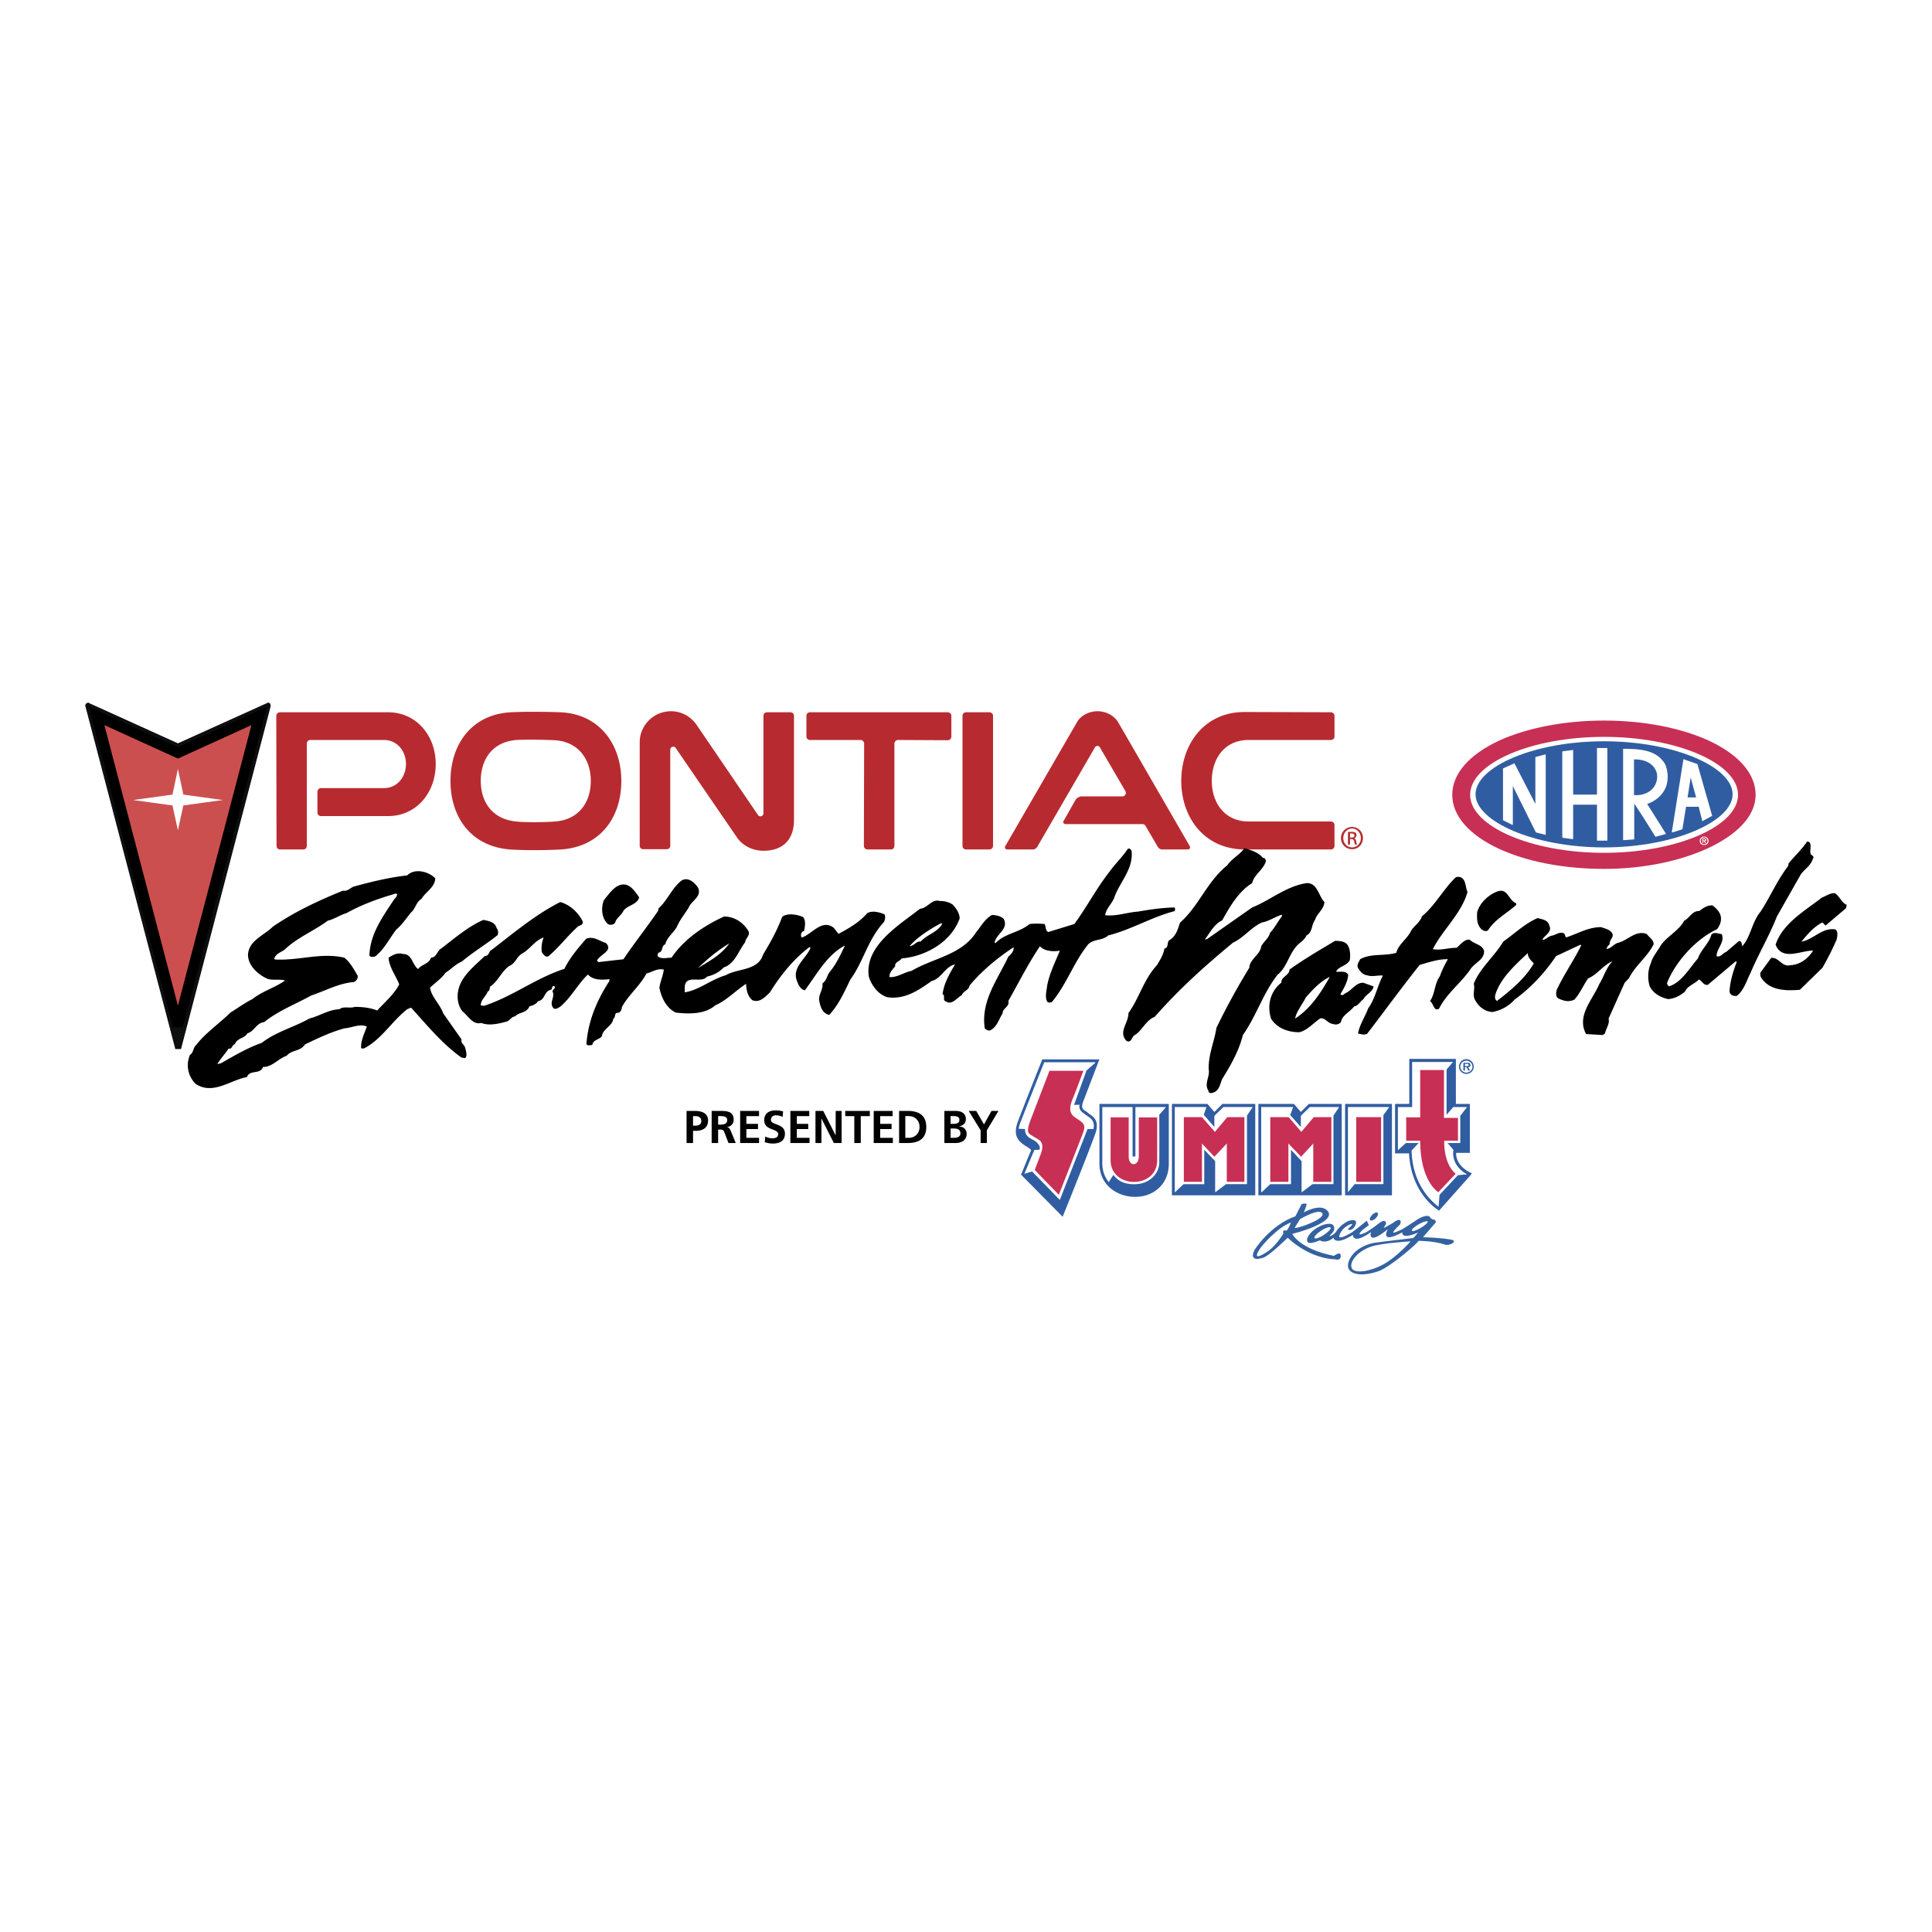 <svg xmlns="http://www.w3.org/2000/svg" width="2500" height="2500" viewBox="0 0 192.756 192.756"><g fill-rule="evenodd" clip-rule="evenodd"><path fill="#fff" d="M0 0h192.756v192.756H0V0z"/><path d="M96.391 84.752a.353.353 0 0 1-.362-.362V71.399c0-.18.155-.335.362-.335h2.324c.182 0 .361.155.361.335V84.39c0 .207-.18.362-.361.362h-2.324zm-57.67-13.688H27.925a.369.369 0 0 0-.361.361l.026 12.965c0 .207.155.362.335.362h2.35c.181 0 .336-.155.336-.362V74.189c0-.207.155-.361.361-.361h7.335c1.292 0 2.195 1.084 2.195 2.401s-.904 2.402-2.195 2.402h-6.301c-.181 0-.336.181-.336.362v2.066c0 .207.155.362.336.362h6.714c2.815 0 4.752-2.325 4.752-5.191.001-2.842-1.936-5.166-4.751-5.166zm12.19 13.688c1.472.103 3.667.077 5.062 0 3.9-.258 6.018-3.177 6.018-6.844 0-3.512-2.066-6.663-6.069-6.844-1.446-.052-3.436-.078-4.959 0-3.926.207-6.018 3.229-6.018 6.844 0 3.641 2.066 6.56 5.966 6.844zm73.683-2.79c-2.453 0-3.693-1.911-3.693-4.055 0-2.118 1.188-4.08 3.693-4.08h8.188c.205 0 .361-.155.361-.336v-2.092c0-.18-.182-.335-.361-.335-.131 0-7.49-.026-8.627-.026-4.004 0-6.301 3.229-6.301 6.87 0 3.59 2.246 6.844 6.379 6.844h8.549a.354.354 0 0 0 .361-.362v-2.066a.354.354 0 0 0-.361-.362h-8.188zm-51.059 1.602c.568.826 1.575 1.317 2.634 1.317 1.989 0 3.047-1.163 3.047-3.074V71.399c0-.18-.155-.335-.361-.335H76.53c-.207 0-.361.155-.361.335v9.737c0 .181-.129.31-.31.31a.268.268 0 0 1-.232-.129l-6.121-8.988c-.568-.826-1.498-1.369-2.557-1.369-1.73 0-3.125 1.395-3.125 3.1v10.33c0 .181.155.336.362.336h2.325c.206 0 .361-.155.361-.336v-9.582c0-.181.129-.31.31-.31a.27.27 0 0 1 .233.129l6.12 8.937zm16.064-9.736l4.958.025a.369.369 0 0 0 .361-.361V71.4c0-.18-.18-.335-.361-.335H80.818c-.207 0-.362.155-.362.335v2.092c0 .181.155.336.362.336h5.036c.181 0 .361.154.361.361l-.026 10.201a.37.37 0 0 0 .362.362h2.35c.181 0 .335-.155.335-.362V74.189a.37.37 0 0 1 .363-.361zm24.38 8.393c.129 0 .258.078.311.181l1.162 1.988c.104.207.283.362.49.362h2.479c.363 0 .363-.207.234-.414l-7.104-12.293c-.361-.594-1.137-1.085-2.041-1.085-.902 0-1.703.465-2.039 1.059l-7.129 12.319c-.129.207-.129.414.232.414h2.48c.207 0 .387-.155.49-.362l5.707-9.84c.053-.078.129-.129.258-.129.104 0 .182.051.232.155l2.531 4.339a.354.354 0 0 1-.308.543h-4.055c-.207 0-.492.155-.594.336l-1.189 2.092c-.129.181.027.335.207.335h7.646zm-62.475-.259c-2.427-.232-3.538-1.988-3.538-4.055 0-2.118 1.137-3.899 3.59-4.08.93-.052 2.867-.026 3.745.025 2.298.104 3.642 1.808 3.642 4.055s-1.292 3.9-3.59 4.055c-.904.078-2.97.104-3.849 0z" fill="#b72b30"/><path d="M180.688 85.268c.129.052.361.284.182.388-.182.723-.854 1.059-1.215 1.602l-2.375 4.184c-.75 1.911-1.809 3.693-2.609 5.579-.412.801-.645 1.73-1.367 2.324-.311.078-.697-.051-.75-.414.053-1.059.387-2.064.723-2.969l-.104-.052-2.789 2.351c-.439.051-.568-.389-.877-.543-.439.465-1.137.619-1.395 1.213-.492.414-1.033.697-1.68.75-.723-.154-1.473-.543-1.834-1.266-.232-.697-.205-1.627.104-2.299.156-.594.543-1.059.879-1.601.541-1.007 1.885-1.575 2.453-2.66.516-.232.801-1.007 1.498-.956.387-.31.826-.594 1.316-.568.465.335.879.8.854 1.368 0 .362-.156.672-.389 1.008-2.117.981-4.131 3.228-4.984 5.346-.025.154.078.258.182.361 1.291-.414 2.039-1.834 2.893-2.79.283-.853 1.109-1.498 1.342-2.376.285-.31.697-.077 1.033-.052.336.827-.516 1.421-.516 2.195.361.181.619-.31.955-.413l1.266-1.084c.311-.026.285.31.336.516.852-.93.955-2.401 1.834-3.46.98-1.498 1.652-3.125 2.764-4.571l.025-.232c.594-.723 1.342-1.42 1.859-2.195.618.051.153.955.386 1.316zM126.014 85.604c.182-.052.258.155.283.31-.205.826-1.188 1.343-1.367 2.195-1.395.853-2.248 2.402-2.996 3.719-.801.362-1.215 1.24-1.73 1.911l.232-.051 4.494-3.151c1.807-.723 3.383-2.118 5.424-2.428 1.084-.051 1.188 1.266 1.781 1.886-.025.723-.75 1.136-.93 1.782-.389.49-.232 1.239-.852 1.549-.131.335-.439.568-.697.775-1.061.903-1.162 2.325-2.195 3.151-1.473 1.885-2.094 4.08-3.461 6.018-.389 1.574-1.215 3.021-2.066 4.391-.207.49-.285 1.162-.879 1.342-.154.078-.49.104-.49-.18-.465-.723.182-1.369.025-2.17-.025-1.498.568-2.738.775-4.105a67.218 67.218 0 0 1 3.279-5.992c.025-.853 1.086-1.292 1.188-2.144.26-.49.75-.8.879-1.343.49-.517.775-1.137 1.188-1.653v-.156c-.645.181-1.266.646-1.988.774-1.059.465-1.859 1.55-2.893 2.015-2.84 2.35-5.346 4.597-7.824 7.412-.879.311-1.293 1.473-2.066 1.859-.232.26-.311.775-.75.518-.826-.904.232-1.783.207-2.764 1.084-1.498 1.523-3.357 2.842-4.777.309-.517.645-1.034.748-1.654.439-.103.232-.568.465-.826.646-.336.879-1.085 1.084-1.756 1.887-1.653 2.713-4.132 4.727-5.733.439-.671 1.266-1.059 1.705-1.705.67.206 1.367.387 1.858.981zM43.421 87.619c0 .904-.981 1.369-1.369 2.066-.542.31-.594.981-1.059 1.369-.439.542-.93 1.266-1.446 1.679-.671.853-1.24 2.04-2.118 2.686-.232.104-.646.078-.568-.232.129-2.118 1.343-3.745 2.454-5.449.155-.155.284-.31.31-.517l-.104-.078c-1.73.491-3.383 1.085-4.958 1.963-.646.181-1.188.594-1.859.749-1.421 1.059-3.022 1.653-4.339 2.918-.335.232-.8.362-.956.775l-.077.077.103.104c2.402.129 4.597-.724 6.921-.181.568.439.956 1.162 1.317 1.783.077.283-.129.541-.361.645-1.55.129-2.841.879-4.262 1.344-1.575.877-3.254 1.498-4.7 2.66-.775.076-.956.904-1.653 1.109-.362.568-1.007.439-1.266 1.086-.31.076-.258.541-.62.438-.388.568-.775.982-1.137 1.551l.361-.078c1.317-.748 2.661-1.549 4.081-2.039 1.42-1.111 3.202-1.551 4.752-2.428 1.033-.26 1.885-.879 2.996-.93.387-.336 1.084-.053 1.523-.232.749 0 1.55.076 2.247.361.697-.775 1.705-1.627 2.195-2.609-.336-.877-1.007-1.704-1.059-2.66.439-.284.904-.543 1.472-.362.878 0 .878 1.059 1.472 1.498.387-.517 1.033-.465 1.291-1.136.568-.026.594-.697 1.033-.93 1.343-1.033 2.66-2.169 4.184-2.841.517.103 1.163.207 1.317.8a.714.714 0 0 1 .103.723c-1.162.93-2.401 1.653-3.564 2.634-.594.232-1.11.8-1.627 1.11-.387.568-1.007.982-1.549 1.498.155.955 1.007 1.652 1.317 2.557l1.833 2.609c-.103.412.284.49.362.852.078.311.232.775 0 1.008l-.362-.053c-1.885-1.316-3.512-3.305-5.036-4.984l-.388.156c-1.601 1.266-2.557 3.021-4.338 3.924l-.259-.025c-.052-.748.31-1.445.568-2.168-.723-.311-1.498.129-2.247.18-1.395.387-2.686 1.008-3.925 1.602-.465.723-1.317.516-1.834 1.137-.8.258-1.446 1.137-2.35 1.109-.284.801-1.317.232-1.602 1.008-1.678.311-3.409 1.834-5.139.672-.75-.775-.982-1.885-.543-2.893.362-.207.284-.697.62-.982.93-1.213 2.35-2.168 3.409-3.229.723-.438 1.446-.98 2.195-1.342.981-.801 2.221-1.111 3.254-1.859-.491-.154-1.188 0-1.73-.154-.93-.414-1.988-1.318-1.963-2.455.104-1.395 1.602-1.885 2.479-2.763 2.195-1.498 4.571-2.608 6.999-3.59.491.104.774-.361 1.188-.438 1.705-.465 3.409-.878 5.217-1.085.754-.752 2.123-.39 2.794.282zM146.416 88.987c-.594 2.144-2.504 3.796-3.461 5.708.826.155 1.576-.155 2.377-.129.414-.362.801-.904 1.316-.801.439.439 1.266.465 1.422 1.136 0 .904-1.008 1.163-1.422 1.886-.955 1.344-2.35 2.375-3.072 3.848-.543.311-.543-.543-.904-.748.516-.75.439-1.756.98-2.48.207-.594.492-1.162.801-1.704-.955-.026-1.91.31-2.814.568-1.809 2.272-3.512 4.622-5.242 6.87-.285.154-.621.025-.904-.025.154-.904.697-1.654 1.008-2.506.723-1.008.902-2.195 1.471-3.279-.465-.053-1.059.154-1.574-.027-.439-.051-.75-.438-.93-.773-.104-.362.129-.569.232-.827 1.109-.62 2.428-.284 3.615-.646.154-.749.98-1.317 1.395-2.041.232-.568.93-.904 1.162-1.601 1.316-1.084 2.143-2.711 3.357-3.874.154-.078.336-.078.543 0 .515.283.412.98.644 1.445zM63.772 89.53c-.207.749-1.136.749-1.575 1.343-.181.439-.723.723-.826 1.188a.567.567 0 0 1-.723.129c-.646-.594-.698-1.653-.388-2.402.568-.671 1.214-1.704 2.169-1.523.594.128 1.008.8 1.343 1.265zM151.271 90.124v.155c-.93.852-2.092 1.42-2.789 2.505-.18.207-.439.078-.619-.025-.518-.439-.518-1.06-.49-1.73.232-.93 1.162-1.782 2.039-2.092 1.033-.363 1.086.903 1.859 1.187zM184.252 90.279l-.078.335-2.039 1.73-.311-.31c-.852.414-1.523 1.214-2.092 1.911 1.162-.181 2.092-1.446 3.383-1.214.311.207.182.724.129 1.007a28.089 28.089 0 0 1-1.42 2.815l-2.246 2.195c-1.162.104-2.557.104-3.461-.723-.285-.285-.594-.594-.465-1.008l1.059-1.447c.801-.077 1.059.957 1.938.724.955-.053 1.73-.646 2.246-1.447-1.162-.052-3.072 1.084-3.744-.594.697-2.118 2.918-3.383 4.623-4.701.412-.154.801-.465 1.291-.438.49.312.671.958 1.187 1.165zM112.895 84.881c.205 1.781-1.111 3.047-1.68 4.545-.205.697-.852 1.162-.955 1.886 1.111.129 2.17-.284 3.279-.362 1.189-.207 2.402-.387 3.643-.413.076.077.051.284.025.361-2.324.594-4.34 1.86-6.637 2.428-.594.542-1.422.335-1.99.878-1.445 1.782-2.117 3.899-3.562 5.683-.104.154-.336.18-.518.076-.283-.465-.076-1.109-.025-1.627.232-1.213.801-2.35 1.266-3.486-.619.103-1.498.077-1.988-.439-1.188 1.756-2.117 3.642-3.15 5.449.154.596-.596.725-.568 1.24-.389.594-.568 1.395-1.266 1.705-.232.051-.361-.078-.518-.207-.412-2.738 1.291-4.881 2.352-7.154.258-.207.594-.594.516-.93-1.576 1.033-3.176 2.351-4.391 3.822-.051.465-.62.518-.774.957-.465.232-.981 1.059-1.627.594-.31-.129.026-.568-.284-.697.129-1.086.698-2.041 1.24-2.971-.956.181-1.395 1.447-2.325 1.652-1.317.93-2.66 1.859-4.391 1.627-.956-.258-1.627-1.213-1.885-2.064-.439-3.074 2.996-5.115 5.114-6.768.749-.052 1.162-1.007 1.962-.775.439 0 .93.104 1.292.361.387.414.671.853.698 1.369-.827 2.35-3.384 3.796-5.786 4.003-.207.31-.723.362-.645.775-.259.335-.62.646-.568 1.085.774.051 1.472-.49 2.195-.619 2.169-1.292 5.011-1.576 6.457-3.875.49-.568.852-1.317 1.574-1.705.439.026.854.104 1.162.388.543 1.033-.773 1.498-.902 2.376l.076.052c.982-1.008 2.352-1.033 3.41-1.911.465-.052.98-.052 1.498 0 .154.258.051.62.361.8l2.607-.8c1.24-1.679 2.17-3.513 3.488-5.191.566-.801 1.316-1.498 1.859-2.324.179-.052.308.077.361.206zm-19.061 7.257c-1.111.594-2.351 1.395-3.074 2.247.439 0 .671-.517 1.084-.439.697-.749 1.73-.93 2.169-1.808h-.179z"/><path d="M69.635 88.548c.439.904-.671 1.317-.93 2.015-.387.62-.878 1.214-1.162 1.885-.31.594-1.007 1.059-1.163 1.756-.465.207-.154.723-.697.853a.654.654 0 0 0-.077.335c.336.336.956.155 1.395.155 1.24-1.859 3.306-3.229 5.243-4.106 1.007 0 1.911.568 2.454 1.498.129.413-.31.671-.361 1.084-.646.801-.981 2.117-2.144 2.506-.414.465-1.033.773-1.653.904-.542.723-2.092-.26-2.221.98v.594c1.446-.232 2.634-1.291 4.081-1.705 1.24-.723 3.228-.412 3.745-2.091.723-1.188 1.395-2.402 1.885-3.719.465-.439 1.498-.259 2.092 0 .31.361.181.981.103 1.395-.258.052-.362.31-.284.594l.077.052c1.033-.361 1.963-1.859 3.15-.981l.491.62c1.007-.543 2.066-1.137 2.867-2.066.491-.284 1.24-.103 1.73.129.104.232.052.543-.077.775-1.602 1.73-2.015 3.899-3.332 5.708-.594 1.213-1.162 2.531-2.118 3.539-.723-.156-.904-.904-1.008-1.498-.025-.621.414-1.033.336-1.654.439-.283.439-.801.749-1.162.672-.826 1.059-1.704 1.498-2.608-1.782.904-2.841 2.918-4.003 4.467-.413-.076-.646-.516-.775-.902-.568-1.369.878-2.222 1.343-3.333l-.104-.078c-1.627 1.214-2.944 2.893-3.951 4.52-.491.465-1.033 1.084-1.757.775-.49-.414-.594-1.033-.62-1.627-1.007.645-1.937 1.652-3.073 2.143-1.033.904-2.634.879-3.951.723-.981-.49-1.42-1.523-1.627-2.453.078-.645.361-1.162.439-1.834-.672-.154-1.162.26-1.73.389-.646 1.24-1.782 2.117-2.454 3.357 0 .258-.155.594-.465.568-.31.051-.129.439-.388.594-.077.723-1.059 1.008-1.136 1.73-.284.387-.878.336-.956.877-.181.027-.465.104-.594-.076.181-2.352 1.059-4.391 2.299-6.303v-.18c-.723.076-1.601.129-2.144-.465-1.007.955-1.575 2.143-2.66 3.125-.232.18-.542.387-.749.258-.542-.543.181-1.111-.129-1.705 0-.18.413-.336.155-.541-.258 0-.129.283-.31.387-.723.154-.542 1.008-1.291 1.137-.181.309-.542.438-.853.516-.284.697-1.007.543-1.446 1.008-.336 0-.516.439-.852.516-.749.207-1.756.439-2.505.129-.852.232-1.317-.723-1.885-1.162-.543-.697-.594-1.703-.285-2.529.439-1.189 1.602-2.093 2.531-2.997.439.025.362-.465.671-.595 2.273-1.756 4.364-3.512 6.844-4.777.956.258 1.782 1.033 2.221 1.885.129.413-.232.413-.439.542-1.033.93-1.911 2.092-2.944 2.97-.335.155-.49-.155-.671-.388-.078-.49 0-1.033.181-1.472-.827.258-1.292 1.085-2.066 1.55-.646.335-.723 1.033-1.369 1.291-.8.568-1.084 1.498-1.911 2.066-.051.182-.025.439-.232.465-.181.518-.697.826-.697 1.395l.311.053c2.815-.904 5.217-2.789 8.032-3.693.542-1.111 1.343-2.041 2.169-2.997.723-.31 1.343.233 1.963.414.801.775-.594 1.136-.878 1.756l.129.155 2.505-.284c1.11-1.653 2.351-3.203 3.461-4.83l.051-.258c.93-.827 1.317-2.041 2.325-2.789.645-.338 1.239.204 1.601.72zm3.125 5.579c-1.136.671-2.169 1.549-3.125 2.453 1.111-.671 2.324-1.317 3.125-2.453zM154.578 92.345c.311.671-.49.956-.697 1.42.309.026.568-.336.93-.413.412-.052.801-.465 1.266-.207l.154.387c1.162-.361 2.195-1.033 3.512-1.033.414.155 1.008.259 1.162.749 0 .388-.334.542-.309.956-.129.129-.285.284-.311.465.439 0 .75-.542 1.215-.62.93-.258 1.73-1.291 2.814-.853.232.336.672.568.672 1.007-.594 1.24-1.859 2.144-2.455 3.384l-.438.465-1.602 3.564c.129.541-.258.98-.361 1.498l-.232.154-1.654-.104c-.98-1.809.646-3.408 1.318-4.984.465-.748.672-1.602 1.316-2.273-.877.335-1.523 1.343-2.428 1.705-.465.672-.723 1.316-1.24 1.963l-.129.154c-.594.285-1.084.129-1.627-.129-.258-.18-.205-.541-.154-.801.697-1.523 1.705-2.944 2.453-4.467l-.078-.078-2.426 1.136c-1.111 1.653-2.506 3.151-4.133 4.338a3.92 3.92 0 0 1-2.221 1.24c-.75-.051-1.369-.516-1.73-1.213-.285-.465.025-1.137-.129-1.602.619-1.576 2.092-2.764 2.943-4.21 1.137-.8 2.17-1.808 3.436-2.35.44.132 1.034.184 1.163.752zm-2.144 2.738c-1.291 1.214-2.711 2.505-3.229 4.107-.076.232-.076.568.156.67 1.369-1.059 2.814-2.246 3.666-3.744-.283-.284-.619-.62-.593-1.033zM134.51 94.385c.207.413.232.955.156 1.42-.336.594-1.059.567-1.369 1.136.387.053.98-.129 1.213.311-.051.723-.438 1.344-.773 1.938.207.258.412-.104.619-.156.568-.309.982-1.033 1.68-.98l1.006.361c-.104.594-.801.801-1.006 1.266-.336.232-.518.672-.93.723-.389.543-1.215.879-1.318 1.576-.207.232-.516.283-.801.18-.516-.051-.826-.697-1.291-.541-.697.49-1.291 1.188-2.066 1.367-1.109 0-2.195-.387-2.814-1.342-.414-1.318-.104-2.713 1.033-3.615-.051-.594.801-.697.801-1.293 1.473-1.058 2.996-1.936 4.545-2.866.516-.001 1.082.05 1.315.515zm-4.235 5.14c-.336.697-.93 1.367-1.059 2.092 1.549-.982 2.607-2.635 3.461-4.158-.956.465-1.679 1.238-2.402 2.066z"/><path d="M18.06 104.664l8.936-34.168v-.078c0-.18-.078-.31-.232-.31-.078 0-.052 0-.155.051l-8.859 4.003-8.833-4.002c-.026-.051-.078-.051-.104-.051a.314.314 0 0 0-.31.31l.026.078 8.962 34.168h.569v-.001z" fill="#0c0e0f"/><path fill="#cc4f4f" stroke="#000" stroke-width="1.031" stroke-miterlimit="2.613" d="M17.75 102.365l8.109-30.94-8.109 3.694-8.11-3.694 8.11 30.94z"/><path fill="#fff" d="M17.75 76.72l-.542 2.557-3.926.542 3.926.542.542 2.48.542-2.48 3.926-.542-3.926-.542-.542-2.557zM160.027 86.611c3.9 0 7.49-.775 10.227-2.015 2.945-1.343 4.83-3.228 4.83-5.294 0-2.092-1.756-4.003-4.727-5.372-2.764-1.266-6.43-1.963-10.33-1.963s-7.568.697-10.33 1.963c-2.945 1.369-4.727 3.28-4.727 5.372 0 2.066 1.781 3.978 4.727 5.347 2.762 1.265 6.43 1.962 10.33 1.962z"/><path d="M160.027 86.689c3.951 0 7.566-.775 10.33-2.04 2.971-1.369 4.803-3.254 4.803-5.347 0-2.118-1.703-4.028-4.699-5.423-2.789-1.265-6.482-1.988-10.434-1.988-3.926 0-7.645.723-10.434 1.988-2.996 1.395-4.701 3.306-4.701 5.423 0 2.092 1.705 4.029 4.701 5.398 2.79 1.291 6.509 1.989 10.434 1.989zm-13.351-7.387c0-3.15 6.068-5.785 13.352-5.785s13.377 2.635 13.377 5.785c0 3.125-6.094 5.785-13.377 5.785s-13.352-2.66-13.352-5.785z" fill="#c82f55"/><path d="M160.027 84.545c7.023 0 12.836-2.608 12.836-5.294 0-2.738-5.812-5.294-12.836-5.294-7 0-12.811 2.557-12.811 5.294.001 2.686 5.811 5.294 12.811 5.294z" fill="#305da2"/><path fill="#fff" d="M160.363 74.757v9.117h-1.033v-3.59h-2.377v3.435h-.076l-.93-.13-.078-.025v-8.6l1.008-.13h.076v4.443h2.377v-4.649h1.033v.129zM154.217 75.274v8.032l-.078-.026-.905-.233-2.324-4.674.026.103v3.822l-.104-.025-.877-.44v-5.165l.981-.439.156-.077 2.092 4.055v-4.675l.98-.258h.053zM166.148 76.281c.361.878.336 2.041-.26 2.815-.361.517-.98.93-1.549 1.111l1.885 2.996-1.059.284s-1.369-2.221-2.117-3.306v3.564l-1.033.077h-.078v-9.116h.129c1.577.025 3.256.103 4.082 1.575zm-3.048-.517h-.076v3.564c.773.052 1.498-.181 1.963-.774.336-.465.465-1.137.232-1.653-.362-.827-1.24-1.137-2.119-1.137zM169.35 76.229l1.473 5.166-.852.465-.129.078-.363-1.446h-1.264l-.363 2.247-.902.284-.156.026 1.162-7.309.361.129 1.033.36zm-.67 1.343l-.311 1.988h.852l-.541-1.988zM170.357 83.899a.341.341 0 0 1-.336.336.343.343 0 0 1-.336-.336c0-.207.156-.361.336-.361.182 0 .336.155.336.361zm-.775 0c0 .258.207.414.439.414s.439-.155.439-.414-.207-.439-.439-.439-.439.181-.439.439zm.543.233h.104l-.129-.207a.123.123 0 0 0 .129-.129c0-.104-.078-.155-.182-.155h-.205v.491h.076v-.207h.078l.129.207zm-.207-.284v-.129h.104c.053 0 .104 0 .104.052 0 .077-.051.077-.104.077h-.104zM146.984 116.854l-.18-.104c-.957-.49-1.215-1.109-1.266-1.498h1.137a.23.23 0 0 0 .232-.232v-4.881a.232.232 0 0 0-.232-.232h-1.137v-2.996c.154.26.439.414.748.414a.92.92 0 0 0 .93-.904c0-.516-.412-.904-.93-.904a.866.866 0 0 0-.748.414v-.285a.277.277 0 0 0-.258-.258h-4.676c-.129 0-.232.129-.232.258v4.262H139.185a.342.342 0 0 0-.156.053c-.025-.027-.076-.053-.154-.053h-4.648a.359.359 0 0 0-.182.053c-.025-.027-.076-.053-.154-.053h-3.307c-.051 0-.102.025-.154.078l-.051.025s-.336.361-.568.568l-.465-.543-.053-.051a.227.227 0 0 0-.18-.078h-3.539a.334.334 0 0 0-.154.053c-.053-.027-.104-.053-.154-.053H121.959a.28.28 0 0 0-.182.078l-.025.025-.568.568-.49-.543-.025-.051a.276.276 0 0 0-.182-.078h-3.537c-.078 0-.129.025-.156.053a.355.355 0 0 0-.18-.053h-6.897c-.129 0-.258.104-.258.232v1.395c-.182-.309-.465-.49-.646-.619-.051-.051-.129-.078-.154-.129-.078-.053-.154-.104-.207-.154-.232-.156-.309-.207-.129-.699l1.576-4.105a.2.2 0 0 0 .051-.129c0-.129-.076-.232-.207-.232H104.01a.266.266 0 0 0-.232.129l-.025.104c-.025.051-1.963 4.934-2.402 6.096-.672 1.729.285 2.375.93 2.789.078.025.129.076.182.104.051.051.104.076.154.102-.154.311-.826 2.041-.93 2.248l-.025.076c-.025.104-.025.207.051.285l.078.051 3.926 3.979.154.154c.053.051.129.078.207.051a.192.192 0 0 0 .18-.129l.078-.205c.025-.078 2.531-6.25 3.125-7.98v2.764c0 2.35 1.912 3.562 3.797 3.562.955 0 1.834-.309 2.479-.877.465-.389.775-.904.957-1.498v1.988c0 .129.129.258.258.258h8.316c.051 0 .102-.025.154-.076.051.051.104.076.154.076h8.316c.078 0 .129-.025.154-.076a.24.24 0 0 0 .182.076h4.648a.26.26 0 0 0 .258-.258v-3.951c.027 0 .053.025.053.025h1.188c.311 4.004 2.971 5.604 2.996 5.604l.104.078a.273.273 0 0 0 .309-.051l.078-.104 3.074-3.461.129-.182c.051-.051.078-.129.051-.205a.197.197 0 0 0-.132-.158z"/><path d="M136.99 121.812c.336-.051.568-.283.672-.439.104-.18.129-.336.025-.465-.053-.104-.182-.207-.465-.154-.361.025-.465.258-.518.387l-.025.025c-.051.078-.18.311-.076.492.051.076.155.18.387.154z" fill="#fff"/><path d="M146.676 116.982c-1.318-.67-1.422-1.627-1.395-1.963h1.367v-4.881h-1.395v-4.494h-4.648v4.494h-1.42v4.934h1.395c.207 4.055 2.893 5.656 2.918 5.656l.078.076.076-.104 3.074-3.459.129-.182-.179-.077zm-5.838-2.064v-.131l.697-.748h-1.266l-.801.723v-4.312h1.422v-4.494h4.08l-.646.75v4.52l.672-.775h1.369l-.672.879v2.711h-1.266l.594.697-.025.078c0 .076-.258 1.42 1.369 2.35l-.904.078-1.834 1.963-.104 1.188c-.464-.364-2.531-1.94-2.685-5.477zM109.613 105.879l.078-.182h-5.707l-.025.078c-.027.051-1.963 4.932-2.402 6.119-.594 1.551.207 2.066.826 2.48a.543.543 0 0 1 .207.129c.309.207.309.232.258.336l-.025.051c-.104.207-.879 2.145-.93 2.248l-.025.076.076.053 3.926 3.977.154.154.078-.205c.025-.053 2.738-6.793 3.203-8.162.412-1.238-.26-1.652-.646-1.91a1.116 1.116 0 0 1-.18-.156c-.078-.051-.131-.102-.207-.129-.258-.18-.439-.336-.182-.98l1.523-3.977zm-1.498 5.189c.053.027.104.078.156.129.076.053.154.104.232.156.336.232.748.49.594 1.291h-.594l-2.764 7.076-2.764-2.842-.775.232c.311-.723.801-1.936.879-2.092l.025-.051c.053-.078.078-.154.053-.232l.568-.025c0-.26.076-.336-.232-.672-.232-.285-.439-.258-.879-.594-.414-.311-.336-.801-.336-.801l-.645-.025a2.66 2.66 0 0 1 .18-.646c.414-1.059 2.092-5.32 2.377-5.992h5.086l-.025.078-.852.748-1.24 3.436.543-.025c-.077.439.13.646.413.851zM125.109 110.139h-3.176l-.025.053-.75.748-.645-.748-.053-.053h-3.537v9.117h8.314v-9.117h-.128zm-7.902.31h3.125l.025.025-.258.75 1.059 1.213v-1.084l.078-.104.826-.801h2.893v.051l-.543.801v6.844h-2.092l-1.059.801h-.025v-3.098l-1.086-1.137v3.434h-2.064l-.854.801h-.025v-8.496zM138.721 110.139h-4.52v9.117h4.674v-9.117h-.154zm-4.237.31h4.107v.025l-.568.775v6.895h-2.867l-.672.801v-8.496zM133.736 110.139h-3.153l-.051.053-.748.748-.646-.748-.051-.053H125.548v9.117h8.316v-9.117h-.128zm-7.904.31h3.152l.025.025-.283.775 1.059 1.188v-1.084l.076-.104.826-.801h2.893v.051l-.541.801v6.844h-2.092l-1.059.801h-.027v-3.098l-1.059-1.137v3.434h-2.066l-.852.801h-.053v-8.496h.001zM116.459 110.139h-6.768v5.941c0 2.168 1.781 3.33 3.564 3.33.877 0 1.705-.283 2.299-.826.697-.594 1.059-1.473 1.059-2.504v-5.941h-.154zm-6.482 5.941v-5.631h3.021v4.934h.283v-4.934h3.047l-.67.775s.025 2.529 0 4.777c0 1.033-.904 2.092-2.326 2.143-.025 0-.826.078-1.523-.283-.438-.258-.645-.543-.723-.646l-.465.725a2.954 2.954 0 0 1-.644-1.86zM146.287 107.014c-.309 0-.594-.258-.594-.594s.285-.594.594-.594c.336 0 .621.258.621.594s-.285.594-.621.594zm0 .129c.414 0 .75-.309.75-.723a.75.75 0 0 0-.75-.748c-.387 0-.723.336-.723.748 0 .414.336.723.723.723z" fill="#305da2"/><path d="M146.469 106.473c.154 0 .232-.053.232-.207a.234.234 0 0 0-.104-.207c-.053-.025-.154-.025-.207-.025h-.387v.773h.154v-.334h.154l.182.334h.182l-.206-.334zm-.311-.104v-.232h.182c.076 0 .18 0 .18.104 0 .102-.051.129-.129.129h-.233v-.001z" fill="#305da2"/><path d="M104.707 106.834h3.383s-.877 2.375-1.109 2.893c-.207.541-.439 1.316.309 1.781.957.619 1.086.723.672 1.756-.361.955-2.324 5.941-2.324 5.941l-2.402-2.48s.361-.93.646-1.705c.283-.801 0-1.188-.285-1.342-.283-.156-.852-.492-.902-.568-.078-.104-.311-.207.104-1.316.435-1.112 1.908-4.96 1.908-4.96zM141.691 106.756h2.375v4.777h1.395v2.273h-1.369s-.129 2.221 1.137 3.305l-1.73 1.834s-1.807-1.059-1.807-5.139h-1.396v-2.324h1.396v-4.726h-.001zM118.111 117.939v-6.482h1.807l1.293 1.471 1.238-1.471h1.705v6.455h-1.756v-3.822l-1.24 1.318-1.24-1.318v3.822h-1.807v.027zM135.311 111.457h2.48v6.455h-2.48v-6.455zM126.736 117.939v-6.482h1.834l1.266 1.471 1.24-1.471h1.756v6.455h-1.809v-3.822l-1.212 1.318-1.266-1.318v3.822h-1.809v.027zM110.803 111.482h1.807v3.926c0 1.006 1.008.98 1.008-.025v-3.9h1.834v4.287c0 2.867-4.623 2.867-4.648 0l-.001-4.288z" fill="#c82f55"/><path d="M144.738 123.672c-.025 0-.801-.18-2.764-.232l1.266-1.473s.076-.283-.311-.309l-.207-.129s-.076-.543-1.213.076c0 0-1.652 1.111-1.756 1.111-.129.025-1.266.672-.465-.156l.309-.309c.232-.156.311-.955-.594-.258 0 0-.697.412-.93.516-.076.051.129-.258.129-.258.207-.232.027-.723-.619-.207 0 0-1.137.904-1.473.982-.129.076-.852.361-.207-.285l.672-.516c-.025 0-.205-.439-.205-.439s-1.447 1.188-1.654 1.266c0 0-.361.207-.672.336-.232.076-.361.076-.412.025-.078-.078.104-.518.439-.854.361-.334.748-.49.826-.412.051.051-.207.258-.439.516l.207.053c.129 0 .283-.104.283-.104.207-.129.826-1.111-.336-.826 0 0-.826.309-1.316 1.109-.078.207-.93.699-.516.26.361-.311.412-.646.258-.879-.182-.311-.93-.207-1.654.232-.697.439-1.135 1.059-.93 1.395.156.232.725.053 1.24-.154.104.104.697.311 1.344-.258 0 0 .129.852 1.936-.285 0 0-.025 1.033 1.809-.283 0 0-.439 1.445 1.68-.285 0 0-.904 1.576 1.445.311 0 0-.182.775 1.576.025l-.465.543s-3.539.412-3.979.49c-2.039.439-2.686 1.859-2.531 2.453.182.672 1.293.957 3.049.361 1.006-.361 3.357-2.324 3.873-2.893.053-.076.104-.102.104-.129 0 0 1.498 0 2.582.361.465.209 1.447-.359.621-.488zm-12.656-.465c-.438.285-.852.439-.93.311-.076-.129.207-.439.646-.723.465-.311.879-.439.955-.311.079.104-.232.44-.671.723zm5.838 2.996c-1.291.672-2.764.879-3.047.336-.285-.543.438-1.652 1.936-2.17 1.111-.361 3.926-.516 3.926-.516s-1.37 1.575-2.815 2.35zm2.943-3.408c-.076-.104.232-.389.672-.646s.854-.361.904-.285c.051.104-.258.389-.697.646s-.826.386-.879.285z" fill="#fff"/><path d="M133.09 125.299c-3.486-.697-4.158-2.195-4.158-2.195 1.756-.439 4.262-1.395 3.539-2.271-.723-.879-2.453.18-2.402.129.078-.078.311-.826.311-.826-.207-.131-.518 0-.518 0l-.619 1.213c-2.531.879-4.08 3.357-4.08 3.357-.646 1.344.852.775.852.775.568-.129 2.453-1.988 2.453-1.988 2.377 2.193 4.701 2.143 4.701 2.143.619.182.594-.283.594-.283.049-.623-.673-.054-.673-.054zm-3.383-3.668s2.092-1.238 2.246-.49c.078.518-2.375 1.42-2.789 1.369l.543-.879zm-1.344 1.137h-.336v.336s-.799 1.318-1.678 1.834c0 0-1.781 1.213-.465-.594 0 0 1.498-1.859 2.918-2.377.001 0-.282.724-.439.801zM137.248 121.555c.207-.207.285-.439.207-.543-.104-.104-.336-.025-.543.182-.207.205-.309.438-.207.541.104.103.336-.001.543-.18z" fill="#3462a0"/><path d="M144.738 123.672c-.025 0-.801-.18-2.764-.232l1.266-1.473s.076-.283-.311-.309l-.207-.129s-.076-.543-1.213.076c0 0-1.652 1.111-1.756 1.111-.129.025-1.266.672-.465-.156l.309-.309c.232-.156.311-.955-.594-.258 0 0-.697.412-.93.516-.076.051.129-.258.129-.258.207-.232.027-.723-.619-.207 0 0-1.137.904-1.473.982-.129.076-.852.361-.207-.285l.672-.516c-.025 0-.205-.439-.205-.439s-1.447 1.188-1.654 1.266c0 0-.361.207-.672.336-.232.076-.361.076-.412.025-.078-.078.104-.518.439-.854.361-.334.748-.49.826-.412.051.051-.207.258-.439.516l.207.053c.129 0 .283-.104.283-.104.207-.129.826-1.111-.336-.826 0 0-.826.309-1.316 1.109-.078.207-.93.699-.516.26.361-.311.412-.646.258-.879-.182-.311-.93-.207-1.654.232-.697.439-1.135 1.059-.93 1.395.156.232.725.053 1.24-.154.104.104.697.311 1.344-.258 0 0 .129.852 1.936-.285 0 0-.025 1.033 1.809-.283 0 0-.439 1.445 1.68-.285 0 0-.904 1.576 1.445.311 0 0-.182.775 1.576.025l-.465.543s-3.539.412-3.979.49c-2.039.439-2.686 1.859-2.531 2.453.182.672 1.293.957 3.049.361 1.006-.361 3.357-2.324 3.873-2.893.053-.076.104-.102.104-.129 0 0 1.498 0 2.582.361.465.209 1.447-.359.621-.488zm-12.656-.465c-.438.285-.852.439-.93.311-.076-.129.207-.439.646-.723.465-.311.879-.439.955-.311.079.104-.232.44-.671.723zm5.838 2.996c-1.291.672-2.764.879-3.047.336-.285-.543.438-1.652 1.936-2.17 1.111-.361 3.926-.516 3.926-.516s-1.37 1.575-2.815 2.35zm2.943-3.408c-.076-.104.232-.389.672-.646s.854-.361.904-.285c.051.104-.258.389-.697.646s-.826.386-.879.285z" fill="#3462a0"/><path d="M68.499 110.836h.801c.697 0 1.343.207 1.343.957 0 .748-.542 1.031-1.24 1.031h-.258v1.215h-.646v-3.203zm.645 1.473h.207c.335 0 .62-.104.62-.465s-.284-.49-.62-.49h-.207v.955zM71.003 110.836h.697c.698 0 1.498-.025 1.498.879a.704.704 0 0 1-.646.723v.025c.181 0 .258.182.336.311l.517 1.266h-.724l-.387-1.008c-.078-.232-.155-.336-.439-.336h-.207v1.344h-.646v-3.204h.001zm.646 1.369h.207c.336 0 .697-.051.697-.439 0-.387-.361-.412-.697-.412h-.207v.851zM73.845 110.836h1.885v.518h-1.266v.773h1.162v.518h-1.162v.876h1.266v.518h-1.885v-3.203zM78.08 111.43a1.524 1.524 0 0 0-.671-.154c-.207 0-.491.104-.491.465 0 .543 1.395.311 1.395 1.369 0 .723-.542.98-1.188.98-.362 0-.517-.051-.827-.129l.052-.568c.232.104.465.182.723.182.258 0 .568-.104.568-.414 0-.594-1.395-.336-1.395-1.395 0-.723.542-.98 1.11-.98.284 0 .542.025.774.104l-.05.54zM78.855 110.836h1.885v.518H79.5v.773h1.137v.518H79.5v.876h1.266v.518h-1.911v-3.203zM81.36 110.836h.775l1.214 2.402h.026v-2.402h.593v3.203h-.774l-1.214-2.402h-.026v2.402h-.594v-3.203zM85.234 111.354h-.904v-.518h2.454v.518h-.905v2.685h-.645v-2.685zM87.171 110.836h1.885v.518h-1.24v.773h1.137v.518h-1.137v.876h1.266v.518h-1.911v-3.203zM89.702 110.836h.853c.981 0 1.859.336 1.859 1.602s-.878 1.602-1.859 1.602h-.853v-3.204zm.62 2.685h.361c.543 0 1.059-.387 1.059-1.084s-.516-1.084-1.059-1.084h-.361v2.168zM94.221 110.836h1.111c.414 0 1.033.129 1.033.826 0 .363-.258.646-.646.697v.027c.439.025.724.336.724.723 0 .801-.724.93-1.111.93h-1.111v-3.203zm.62 1.291h.284c.258 0 .594-.051.594-.387 0-.361-.335-.387-.62-.387h-.258v.774zm0 1.394h.31c.311 0 .672-.076.672-.438 0-.414-.336-.492-.672-.492h-.31v.93zM97.838 112.773l-1.189-1.937h.749l.776 1.344.748-1.344h.697l-1.162 1.937v1.266h-.619v-1.266z"/><path d="M134.898 82.505c.619 0 1.084.491 1.084 1.11 0 .62-.465 1.111-1.084 1.111a1.102 1.102 0 0 1-1.111-1.111c0-.619.49-1.11 1.111-1.11zm0 .155c-.49 0-.879.439-.879.956 0 .517.389.93.879.93s.877-.414.877-.93c0-.517-.386-.956-.877-.956zm-.207 1.601h-.207v-1.24c.104-.026.207-.026.361-.026.182 0 .311.026.389.078.076.051.104.155.104.258 0 .155-.104.258-.232.31.102.026.18.129.205.31.027.181.053.258.078.31h-.207a1.292 1.292 0 0 1-.076-.336c-.053-.155-.131-.207-.285-.207h-.129v.543h-.001zm0-.697h.129c.182 0 .311-.052.311-.207 0-.103-.078-.207-.311-.207h-.129v.414z" fill="#b72b30"/></g></svg>